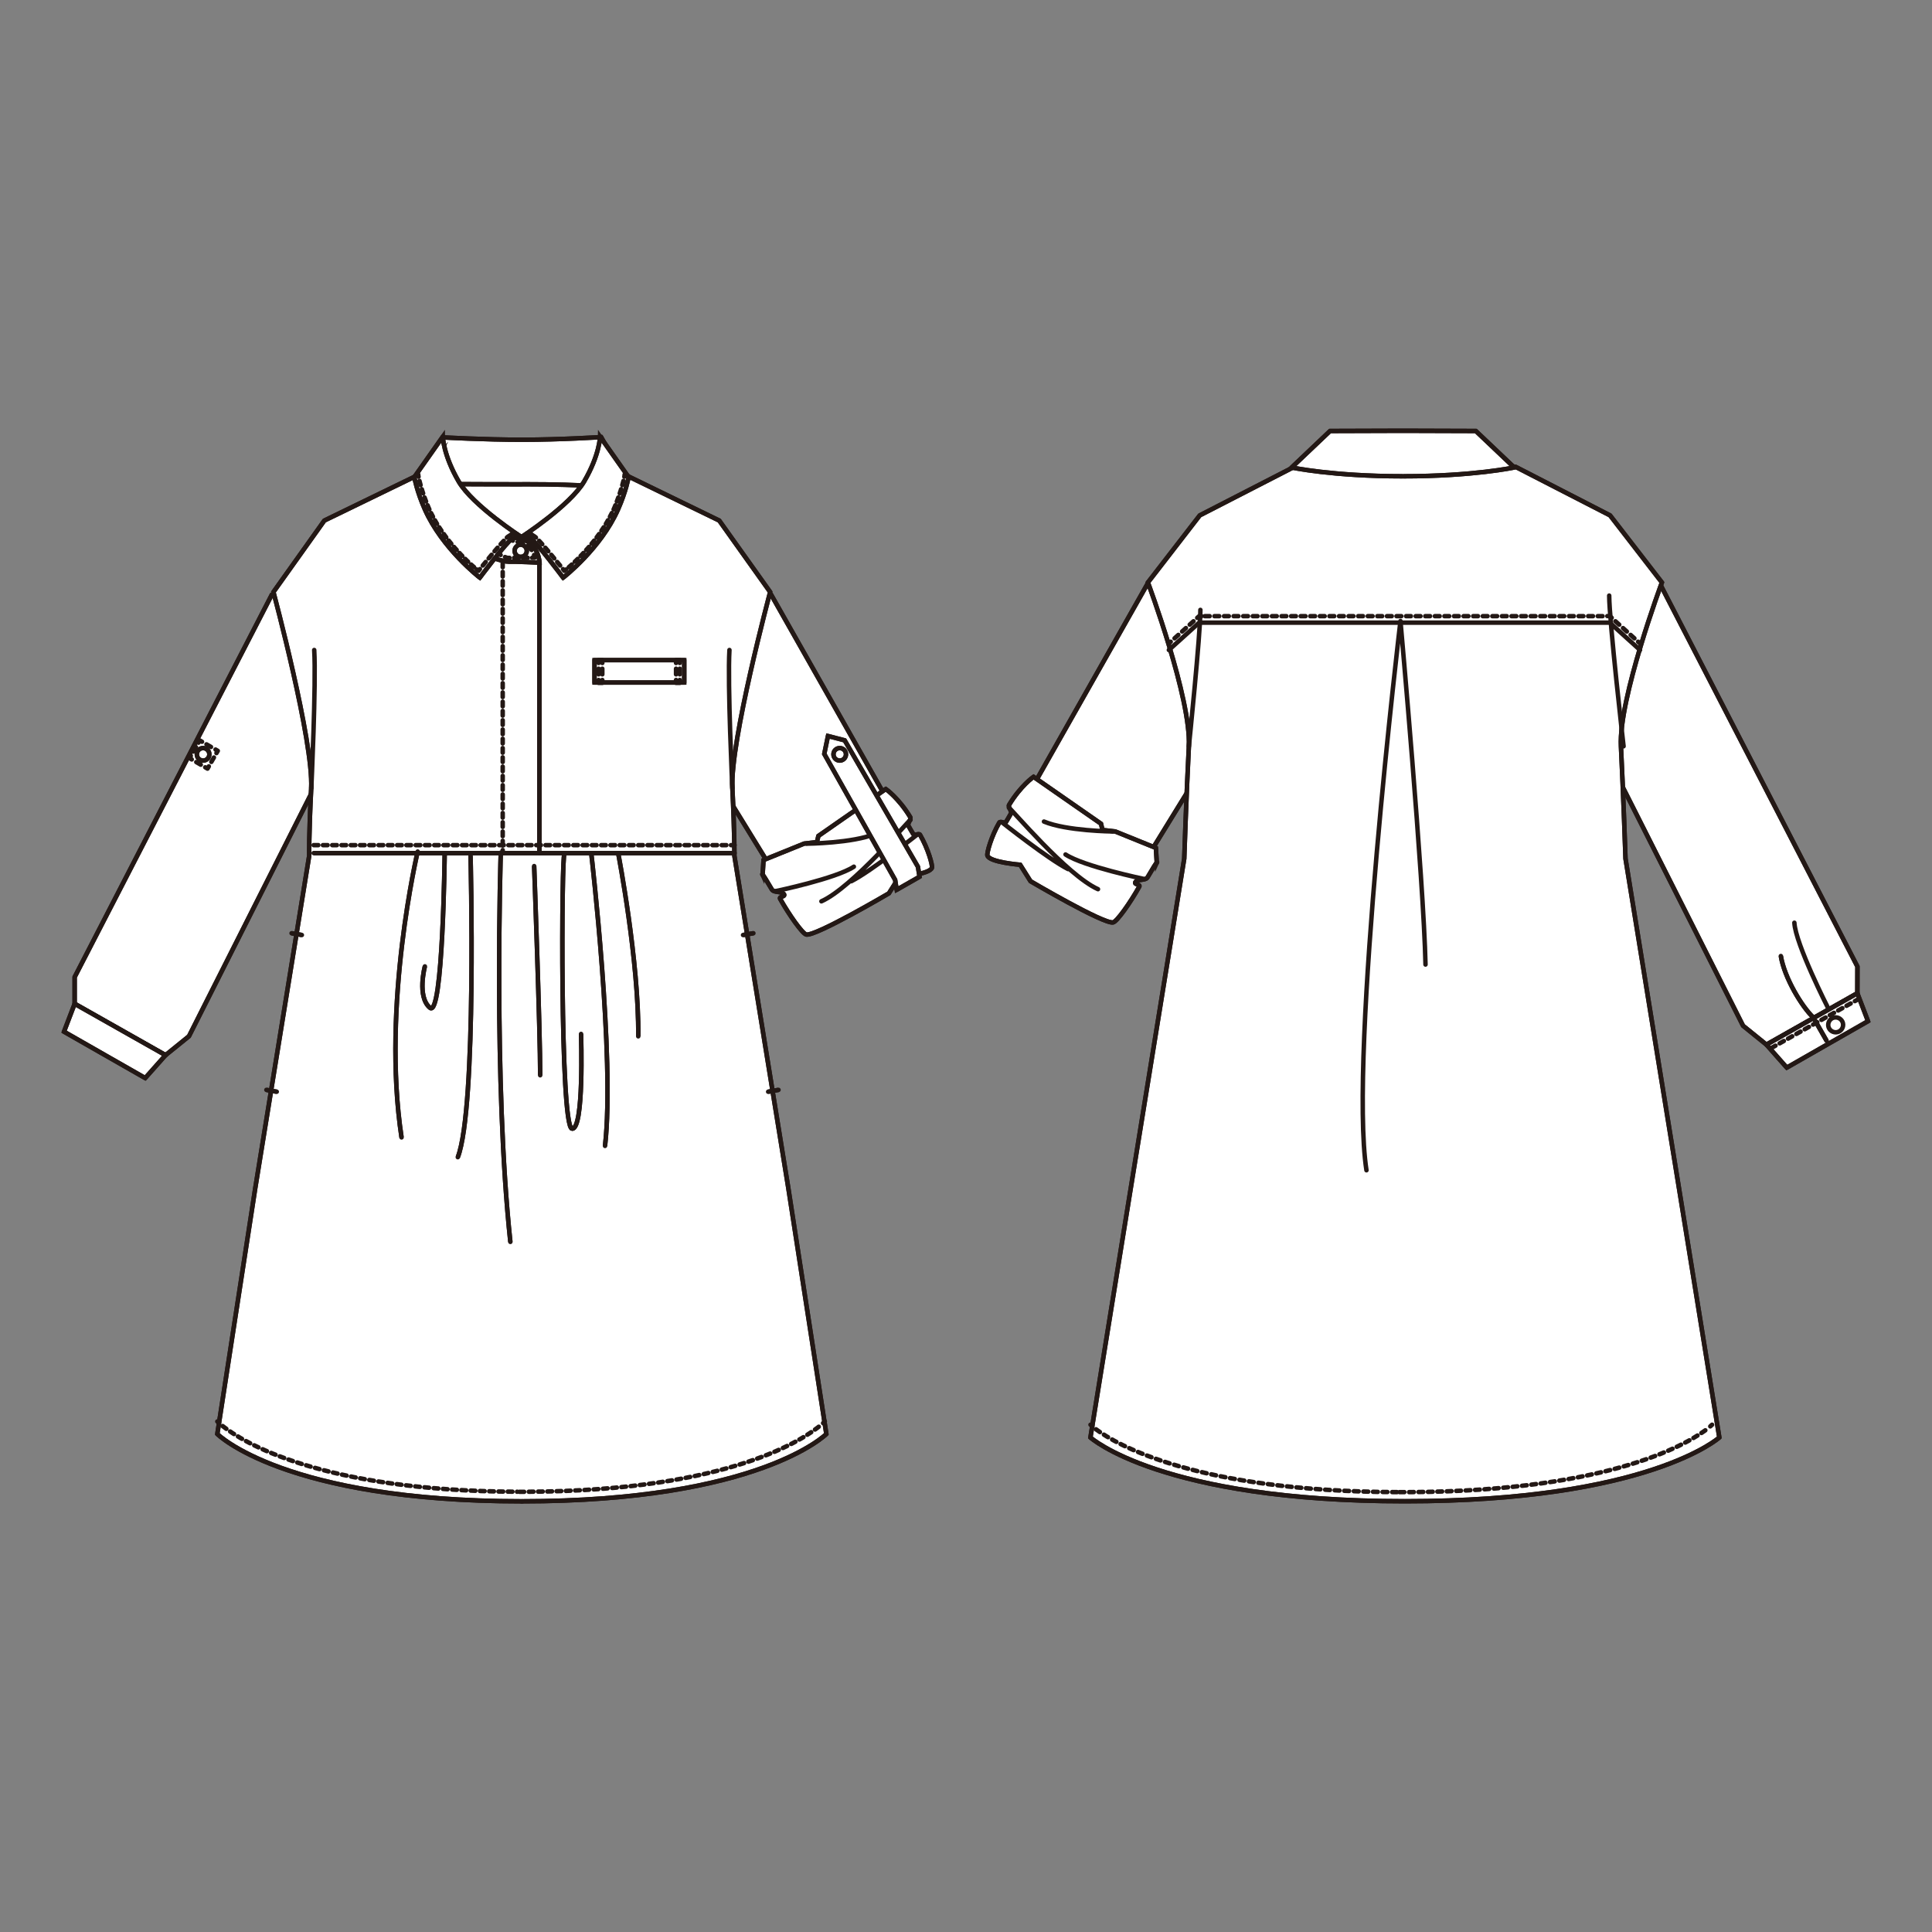<?xml version="1.0" encoding="UTF-8"?>
<svg xmlns="http://www.w3.org/2000/svg" version="1.1" viewBox="0 0 250 250">
  <rect x="0" y="0" width="250" height="250" fill="#808080" stroke="none"/>
  <!-- Generator: Adobe Illustrator 30.0.0, SVG Export Plug-In . SVG Version: 2.1.1 Build 123)  -->
  <defs>
    <style>
      .st0 {
        stroke-dasharray: .73 .73;
      }

      .st0, .st1, .st2, .st3, .st4, .st5, .st6, .st7, .st8, .st9, .st10, .st11, .st12, .st13, .st14, .st15, .st16, .st17, .st18, .st19, .st20, .st21 {
        fill: none;
      }

      .st0, .st1, .st2, .st3, .st4, .st5, .st6, .st8, .st9, .st10, .st11, .st12, .st13, .st14, .st15, .st16, .st17, .st18, .st19, .st20, .st21 {
        stroke: #231815;
        stroke-width: .58px;
      }

      .st0, .st1, .st2, .st3, .st4, .st5, .st6, .st8, .st9, .st10, .st11, .st12, .st13, .st15, .st16, .st17, .st18, .st19, .st20, .st21 {
        stroke-linecap: round;
        stroke-linejoin: round;
      }

      .st1 {
        stroke-dasharray: .63 .63;
      }

      .st2 {
        stroke-dasharray: .62 .62;
      }

      .st3 {
        stroke-dasharray: .6 .6;
      }

      .st4 {
        stroke-dasharray: .66 .66;
      }

      .st22 {
        fill: #fff;
      }

      .st5 {
        stroke-dasharray: .67 .67;
      }

      .st6 {
        stroke-dasharray: .6 .6;
      }

      .st8 {
        stroke-dasharray: .59 .59;
      }

      .st9 {
        stroke-dasharray: .61 .61;
      }

      .st10 {
        stroke-dasharray: .6 .6;
      }

      .st11 {
        stroke-dasharray: .73 .73;
      }

      .st23 {
        isolation: isolate;
      }

      .st13 {
        stroke-dasharray: .62 .62;
      }

      .st14 {
        stroke-miterlimit: 10;
      }

      .st24 {
        mix-blend-mode: multiply;
      }

      .st15 {
        stroke-dasharray: .63 .63;
      }

      .st16 {
        stroke-dasharray: .66 .66;
      }

      .st17 {
        stroke-dasharray: .53 .53;
      }

      .st18 {
        stroke-dasharray: .6 .6;
      }

      .st19 {
        stroke-dasharray: .56 .56;
      }

      .st20 {
        stroke-dasharray: .1 .1;
      }

      .st21 {
        stroke-dasharray: .65 .65;
      }
    </style>
  </defs>
  <g class="st23">
    <g id="_レイヤー_1">
      <g>
        <g class="st24">
          <polygon class="st22" points="105.37 117.95 102.32 116.43 93.45 102.01 90.81 74.21 99.79 76.96 118.08 109.26 113.77 113.54 105.37 117.95"/>
          <polygon class="st14" points="105.37 117.95 102.32 116.43 93.45 102.01 90.81 74.21 99.79 76.96 118.08 109.26 113.77 113.54 105.37 117.95"/>
          <polygon class="st12" points="105.37 117.95 102.32 116.43 93.45 102.01 90.81 74.21 99.79 76.96 118.08 109.26 113.77 113.54 105.37 117.95"/>
          <path class="st22" d="M66.58,59.28l11.9.99,14.59,7.09,6.59,9.25s-5.2,19.36-4.89,25.39c.3,6.03.26,8.74.26,8.74l6.97,42.95,4.93,31.87s-8.64,8.71-39.44,8.71"/>
          <path class="st14" d="M66.58,59.28l11.9.99,14.59,7.09,6.59,9.25s-5.2,19.36-4.89,25.39c.3,6.03.26,8.74.26,8.74l6.97,42.95,4.93,31.87s-8.64,8.71-39.44,8.71"/>
          <path class="st12" d="M66.58,59.28l11.9.99,14.59,7.09,6.59,9.25s-5.2,19.36-4.89,25.39c.3,6.03.26,8.74.26,8.74l6.97,42.95,4.93,31.87s-8.64,8.71-39.44,8.71"/>
          <path class="st12" d="M94.77,101.99s-.64-13.54-.38-17.88"/>
          <polygon class="st22" points="21.42 136.54 24.45 134.09 40.79 101.68 44.15 74.21 35.17 76.96 9.66 126.43 9.66 129.89 21.42 136.54"/>
          <polygon class="st14" points="21.42 136.54 24.45 134.09 40.79 101.68 44.15 74.21 35.17 76.96 9.66 126.43 9.66 129.89 21.42 136.54"/>
          <polygon class="st12" points="21.42 136.54 24.45 134.09 40.79 101.68 44.15 74.21 35.17 76.96 9.66 126.43 9.66 129.89 21.42 136.54"/>
          <polygon class="st22" points="8.28 133.5 18.79 139.5 21.42 136.54 9.66 129.89 8.28 133.5"/>
          <polygon class="st14" points="8.28 133.5 18.79 139.5 21.42 136.54 9.66 129.89 8.28 133.5"/>
          <polygon class="st12" points="8.28 133.5 18.79 139.5 21.42 136.54 9.66 129.89 8.28 133.5"/>
          <path class="st22" d="M68.46,59.28l-11.9.99-14.59,7.09-6.59,9.25s5.2,19.36,4.89,25.39-.26,8.74-.26,8.74l-6.97,42.95-4.92,31.87s8.64,8.71,39.44,8.71"/>
          <path class="st14" d="M68.46,59.28l-11.9.99-14.59,7.09-6.59,9.25s5.2,19.36,4.89,25.39-.26,8.74-.26,8.74l-6.97,42.95-4.92,31.87s8.64,8.71,39.44,8.71"/>
          <path class="st12" d="M68.46,59.28l-11.9.99-14.59,7.09-6.59,9.25s5.2,19.36,4.89,25.39-.26,8.74-.26,8.74l-6.97,42.95-4.92,31.87s8.64,8.71,39.44,8.71"/>
          <path class="st10" d="M28.81,184.53c2.53,2.01,12.57,8.4,38.11,8.5"/>
          <path class="st3" d="M68.43,193.03c26.18-.15,35.81-6.94,37.86-8.69"/>
          <path class="st12" d="M106.51,184.15c.15-.14.22-.21.22-.21M67.22,193.04h.6M28.12,183.94s.07.07.22.21"/>
          <path class="st22" d="M67.57,62.67c-8.9,0-12.79-.07-12.79-.07l.75-2.91,1.84-3.09s5.27.3,10.21.3,10.21-.34,10.21-.34l2.59,4.73-1.56,1.82s-2.35-.45-11.24-.45"/>
          <path class="st14" d="M67.57,62.67c-8.9,0-12.79-.07-12.79-.07l.75-2.91,1.84-3.09s5.27.3,10.21.3,10.21-.34,10.21-.34l2.59,4.73-1.56,1.82s-2.35-.45-11.24-.45"/>
          <path class="st12" d="M67.57,62.67c-8.9,0-12.79-.07-12.79-.07l.75-2.91,1.84-3.09s5.27.3,10.21.3,10.21-.34,10.21-.34l2.59,4.73-1.56,1.82s-2.35-.45-11.24-.45Z"/>
          <path class="st22" d="M65.69,72.67c-.94,0-6.72-1.89-8.66-4.76-2.19-3.24-1.74-6.18-1.74-6.18l1.55-2.97s-1.4,1.44.11,3.57c1.51,2.12,6.82,6.4,6.82,6.4,0,0,2.99.87,3.71,1.04,2.21.51,2.34,3.04,2.34,3.04,0,0-2.95-.16-4.11-.13"/>
          <path class="st14" d="M65.69,72.67c-.94,0-6.72-1.89-8.66-4.76-2.19-3.24-1.74-6.18-1.74-6.18l1.55-2.97s-1.4,1.44.11,3.57c1.51,2.12,6.82,6.4,6.82,6.4,0,0,2.99.87,3.71,1.04,2.21.51,2.34,3.04,2.34,3.04,0,0-2.95-.16-4.11-.13"/>
          <path class="st12" d="M65.69,72.67c-.94,0-6.72-1.89-8.66-4.76-2.19-3.24-1.74-6.18-1.74-6.18l1.55-2.97s-1.4,1.44.11,3.57c1.51,2.12,6.82,6.4,6.82,6.4,0,0,2.99.87,3.71,1.04,2.21.51,2.34,3.04,2.34,3.04,0,0-2.95-.16-4.11-.13Z"/>
          <path class="st1" d="M64.78,71.81c-3-1.58-7.81-6.28-10.23-8.69"/>
          <line class="st15" x1="54.89" y1="63.22" x2="62.97" y2="68.78"/>
          <path class="st21" d="M64.49,69.43c.67.19,1.55.44,2.18.62"/>
          <path class="st0" d="M68.28,70.65c.32.24.56.53.7.82"/>
          <line class="st8" x1="68.29" y1="72.18" x2="66.23" y2="72.19"/>
          <path class="st12" d="M65.93,72.19h-.29c-.1-.03-.19-.07-.29-.11M69.11,71.81c.04.13.06.25.06.36h-.3M66.98,70.13c.13.03.23.06.32.08.12.03.24.06.34.11M63.23,68.96l.26.18.06.02s.13.04.31.09M54.33,62.91c-.08-.08-.15-.15-.22-.22l.26.18"/>
          <path class="st22" d="M67.52,69.53s-.58-.2-1.27.2c-.7.4-4.16,5.02-4.16,5.02,0,0-4.86-3.75-7.12-8.85-1.03-2.32-1.36-4.16-1.36-4.16l3.69-5.24s.05,2.36,2.05,5.8c1.82,3.12,8.16,7.22,8.16,7.22"/>
          <path class="st14" d="M67.52,69.53s-.58-.2-1.27.2c-.7.4-4.16,5.02-4.16,5.02,0,0-4.86-3.75-7.12-8.85-1.03-2.32-1.36-4.16-1.36-4.16l3.69-5.24s.05,2.36,2.05,5.8c1.82,3.12,8.16,7.22,8.16,7.22"/>
          <path class="st12" d="M67.52,69.53s-.58-.2-1.27.2c-.7.4-4.16,5.02-4.16,5.02,0,0-4.86-3.75-7.12-8.85-1.03-2.32-1.36-4.16-1.36-4.16l3.69-5.24s.05,2.36,2.05,5.8c1.82,3.12,8.16,7.22,8.16,7.22Z"/>
          <path class="st19" d="M54.28,62.23c.18.72.49,1.77.94,2.89"/>
          <path class="st17" d="M55.78,66.39c1.74,3.53,4.63,6.21,5.71,7.13"/>
          <path class="st6" d="M62.47,73.18c.77-.95,2.14-2.63,2.91-3.41"/>
          <path class="st20" d="M66.15,69.18s.08-.05.13-.07"/>
          <path class="st12" d="M66.33,69.08c.09-.04.18-.07.27-.09M65.59,69.56c.09-.08.17-.15.23-.18.08-.05.16-.1.25-.15M61.69,73.69c.14.12.23.18.23.18,0,0,.06-.08.18-.23M55.33,65.38c.04.09.07.18.11.27.04.09.08.18.12.27M54.12,61.4c0,.08.02.17.04.29"/>
          <path class="st22" d="M67.44,69.53s.58-.2,1.27.2c.7.4,4.16,5.02,4.16,5.02,0,0,4.86-3.75,7.11-8.85,1.03-2.32,1.36-4.16,1.36-4.16l-3.69-5.24s-.05,2.36-2.06,5.8c-1.82,3.12-8.15,7.22-8.15,7.22"/>
          <path class="st14" d="M67.44,69.53s.58-.2,1.27.2c.7.4,4.16,5.02,4.16,5.02,0,0,4.86-3.75,7.11-8.85,1.03-2.32,1.36-4.16,1.36-4.16l-3.69-5.24s-.05,2.36-2.06,5.8c-1.82,3.12-8.15,7.22-8.15,7.22"/>
          <path class="st12" d="M67.44,69.53s.58-.2,1.27.2c.7.4,4.16,5.02,4.16,5.02,0,0,4.86-3.75,7.11-8.85,1.03-2.32,1.36-4.16,1.36-4.16l-3.69-5.24s-.05,2.36-2.06,5.8c-1.82,3.12-8.15,7.22-8.15,7.22Z"/>
          <path class="st19" d="M80.67,62.23c-.18.72-.49,1.77-.94,2.89"/>
          <path class="st17" d="M79.17,66.39c-1.74,3.53-4.63,6.21-5.71,7.13"/>
          <path class="st6" d="M72.48,73.18c-.77-.95-2.15-2.63-2.91-3.41"/>
          <path class="st20" d="M68.8,69.18s-.08-.05-.13-.07"/>
          <path class="st12" d="M68.63,69.08c-.09-.04-.18-.07-.27-.09M69.35,69.56c-.09-.08-.17-.15-.23-.18-.08-.05-.16-.1-.25-.15M73.26,73.69c-.14.12-.23.18-.23.18,0,0-.06-.08-.18-.23M79.63,65.38c-.04.09-.08.18-.11.27-.04.09-.08.18-.12.27M80.83,61.4c0,.08-.02.17-.04.29"/>
          <line class="st14" x1="40.59" y1="110.39" x2="95.05" y2="110.39"/>
          <line class="st12" x1="40.59" y1="110.39" x2="95.05" y2="110.39"/>
          <line class="st6" x1="40.59" y1="109.36" x2="95.05" y2="109.36"/>
          <path class="st22" d="M64.8,110.33s-.97,29.69,1.24,50.37"/>
          <path class="st14" d="M64.8,110.33s-.97,29.69,1.24,50.37"/>
          <path class="st12" d="M64.8,110.33s-.97,29.69,1.24,50.37"/>
          <path class="st22" d="M60.89,110.75s.83,32.6-1.65,38.99"/>
          <path class="st14" d="M60.89,110.75s.83,32.6-1.65,38.99"/>
          <path class="st12" d="M60.89,110.75s.83,32.6-1.65,38.99"/>
          <path class="st22" d="M57.54,110.47s-.22,21.37-1.91,19.93c-1.7-1.43-.65-5.35-.65-5.35"/>
          <path class="st14" d="M57.54,110.47s-.22,21.37-1.91,19.93c-1.7-1.43-.65-5.35-.65-5.35"/>
          <path class="st12" d="M57.54,110.47s-.22,21.37-1.91,19.93c-1.7-1.43-.65-5.35-.65-5.35"/>
          <path class="st22" d="M54.05,110.19s-4.7,19.77-2.09,36.99"/>
          <path class="st14" d="M54.05,110.19s-4.7,19.77-2.09,36.99"/>
          <path class="st12" d="M54.05,110.19s-4.7,19.77-2.09,36.99"/>
          <path class="st22" d="M73.04,110.61c-.38-.92-.59,35.31.98,35.44,1.57.13,1.17-11.87,1.17-12.26"/>
          <path class="st14" d="M73.04,110.61c-.38-.92-.59,35.31.98,35.44,1.57.13,1.17-11.87,1.17-12.26"/>
          <path class="st12" d="M73.04,110.61c-.38-.92-.59,35.31.98,35.44,1.57.13,1.17-11.87,1.17-12.26"/>
          <path class="st22" d="M76.53,110.61s3.06,26.32,1.76,37.67"/>
          <path class="st14" d="M76.53,110.61s3.06,26.32,1.76,37.67"/>
          <path class="st12" d="M76.53,110.61s3.06,26.32,1.76,37.67"/>
          <path class="st22" d="M69.12,112.07s.78,21.33.78,27.07"/>
          <path class="st14" d="M69.12,112.07s.78,21.33.78,27.07"/>
          <path class="st12" d="M69.12,112.07s.78,21.33.78,27.07"/>
          <path class="st22" d="M80.03,110.61s2.66,13.79,2.56,23.49"/>
          <path class="st14" d="M80.03,110.61s2.66,13.79,2.56,23.49"/>
          <path class="st12" d="M80.03,110.61s2.66,13.79,2.56,23.49"/>
          <path class="st22" d="M66.59,71.27c0,.44.35.79.79.79s.79-.36.79-.79-.36-.79-.79-.79-.79.36-.79.79"/>
          <path class="st14" d="M66.59,71.27c0,.44.35.79.79.79s.79-.36.79-.79-.36-.79-.79-.79-.79.36-.79.79"/>
          <path class="st12" d="M66.59,71.27c0,.44.35.79.79.79s.79-.36.79-.79-.36-.79-.79-.79-.79.36-.79.79Z"/>
          <line class="st14" x1="37.73" y1="120.76" x2="39.06" y2="120.99"/>
          <line class="st12" x1="37.73" y1="120.76" x2="39.06" y2="120.99"/>
          <line class="st14" x1="34.47" y1="141.03" x2="35.81" y2="141.27"/>
          <line class="st12" x1="34.47" y1="141.03" x2="35.81" y2="141.27"/>
          <line class="st14" x1="97.49" y1="120.76" x2="96.15" y2="120.99"/>
          <line class="st12" x1="97.49" y1="120.76" x2="96.15" y2="120.99"/>
          <line class="st14" x1="100.74" y1="141.03" x2="99.4" y2="141.27"/>
          <line class="st12" x1="100.74" y1="141.03" x2="99.4" y2="141.27"/>
          <path class="st12" d="M40.28,101.99s.64-13.54.38-17.88"/>
          <line class="st14" x1="69.81" y1="72.8" x2="69.81" y2="110.35"/>
          <line class="st12" x1="69.81" y1="72.8" x2="69.81" y2="110.35"/>
          <line class="st14" x1="69.81" y1="72.8" x2="69.81" y2="110.35"/>
          <line class="st12" x1="69.81" y1="72.8" x2="69.81" y2="110.35"/>
          <line class="st18" x1="65.05" y1="72.8" x2="65.05" y2="110.35"/>
          <rect class="st22" x="76.93" y="85.42" width="11.61" height="2.9"/>
          <rect class="st14" x="76.93" y="85.42" width="11.61" height="2.9"/>
          <rect class="st12" x="76.93" y="85.42" width="11.61" height="2.9"/>
          <line class="st11" x1="77.46" y1="87.26" x2="77.46" y2="86.16"/>
          <line class="st11" x1="77.94" y1="86.53" x2="77.94" y2="87.63"/>
          <path class="st12" d="M77.94,87.99v.37h-.48v-.37M77.46,85.79v-.37h.48v.37"/>
          <line class="st11" x1="87.48" y1="87.26" x2="87.48" y2="86.16"/>
          <line class="st11" x1="87.96" y1="86.53" x2="87.96" y2="87.63"/>
          <path class="st12" d="M87.96,87.99v.37h-.48v-.37M87.48,85.79v-.37h.48v.37"/>
          <path class="st22" d="M120.59,112.29c-.28.86-4.23,1.18-4.23,1.18l-1.34,2.13s-9.44,5.55-10.68,5.33c-.49-.09-2.25-2.58-3.39-4.62-.18-.32.68-.25.51-.58-.24-.44-1.31-.18-1.58-.63-1.57-2.67-1.2-1.87-1.2-1.87l.12-1.94,5.26-2.13,1.65-.19.19-.8,8.72-6.07s1.66,1.15,3.16,3.63c.18.3-.41.83-.23,1.13.29.48.34.63.63,1.08.15.25.73-.16.87.08,1.06,1.82,1.64,3.96,1.54,4.27"/>
          <path class="st14" d="M120.59,112.29c-.28.86-4.23,1.18-4.23,1.18l-1.34,2.13s-9.44,5.55-10.68,5.33c-.49-.09-2.25-2.58-3.39-4.62-.18-.32.68-.25.51-.58-.24-.44-1.31-.18-1.58-.63-1.57-2.67-1.2-1.87-1.2-1.87l.12-1.94,5.26-2.13,1.65-.19.19-.8,8.72-6.07s1.66,1.15,3.16,3.63c.18.3-.41.83-.23,1.13.29.48.34.63.63,1.08.15.25.73-.16.87.08,1.06,1.82,1.64,3.96,1.54,4.27"/>
          <path class="st12" d="M120.59,112.29c-.28.86-4.23,1.18-4.23,1.18l-1.34,2.13s-9.44,5.55-10.68,5.33c-.49-.09-2.25-2.58-3.39-4.62-.18-.32.68-.25.51-.58-.24-.44-1.31-.18-1.58-.63-1.57-2.67-1.2-1.87-1.2-1.87l.12-1.94,5.26-2.13,1.65-.19.19-.8,8.72-6.07s1.66,1.15,3.16,3.63c.18.3-.41.83-.23,1.13.29.48.34.63.63,1.08.15.25.73-.16.87.08,1.06,1.82,1.64,3.96,1.54,4.27Z"/>
          <path class="st12" d="M104.4,109.17s5.96-.05,8.88-1.28M100.38,115.31s7.75-1.61,10.11-3.16M118.71,107.98s-5.96,4.73-8.55,6.05M117.82,106.09c-.19,0-7.51,8.74-11.53,10.54"/>
          <polygon class="st22" points="118.99 113.45 116.03 115.14 115.83 113.86 106.66 97.56 107.14 95.24 109.3 95.8 118.78 112.16 118.99 113.45"/>
          <polygon class="st14" points="118.99 113.45 116.03 115.14 115.83 113.86 106.66 97.56 107.14 95.24 109.3 95.8 118.78 112.16 118.99 113.45"/>
          <polygon class="st12" points="118.99 113.45 116.03 115.14 115.83 113.86 106.66 97.56 107.14 95.24 109.3 95.8 118.78 112.16 118.99 113.45"/>
          <path class="st22" d="M109.47,97.61c0,.45-.37.81-.81.81s-.81-.36-.81-.81.36-.81.81-.81.81.36.81.81"/>
          <path class="st14" d="M109.47,97.61c0,.45-.37.81-.81.81s-.81-.36-.81-.81.36-.81.81-.81.81.36.81.81"/>
          <path class="st12" d="M109.47,97.61c0,.45-.37.81-.81.81s-.81-.36-.81-.81.36-.81.81-.81.81.36.81.81Z"/>
          <path class="st22" d="M25.47,97.61c0,.45.36.81.81.81s.81-.36.81-.81-.36-.81-.81-.81-.81.36-.81.81"/>
          <path class="st14" d="M25.47,97.61c0,.45.36.81.81.81s.81-.36.81-.81-.36-.81-.81-.81-.81.36-.81.81"/>
          <path class="st12" d="M25.47,97.61c0,.45.36.81.81.81s.81-.36.81-.81-.36-.81-.81-.81-.81.36-.81.81Z"/>
          <line class="st5" x1="25.98" y1="98.95" x2="25.1" y2="98.44"/>
          <line class="st16" x1="25.02" y1="97.25" x2="25.52" y2="96.39"/>
          <line class="st5" x1="26.72" y1="96.32" x2="27.59" y2="96.82"/>
          <line class="st16" x1="27.68" y1="98.02" x2="27.18" y2="98.88"/>
          <path class="st12" d="M27.02,99.17l-.17.29-.29-.17M27.89,96.99l.29.17-.17.29M25.68,96.1l.17-.29.29.17M24.81,98.27l-.29-.17.17-.29"/>
          <rect class="st7" x="5" y="52.7" width="118.82" height="144.77"/>
          <rect class="st7" x="5" y="52.7" width="118.82" height="144.77"/>
        </g>
        <g class="st24">
          <polygon class="st22" points="143.01 116.37 146.05 114.85 154.92 100.43 157.56 72.63 148.58 75.38 130.3 107.68 134.6 111.96 143.01 116.37"/>
          <polygon class="st14" points="143.01 116.37 146.05 114.85 154.92 100.43 157.56 72.63 148.58 75.38 130.3 107.68 134.6 111.96 143.01 116.37"/>
          <polygon class="st12" points="143.01 116.37 146.05 114.85 154.92 100.43 157.56 72.63 148.58 75.38 130.3 107.68 134.6 111.96 143.01 116.37"/>
          <path class="st22" d="M127.78,110.72c.27.86,4.23,1.18,4.23,1.18l1.34,2.13s9.43,5.55,10.68,5.33c.49-.09,2.25-2.58,3.39-4.63.18-.32-.68-.25-.51-.57.24-.44,1.31-.18,1.58-.63,1.57-2.67,1.2-1.87,1.2-1.87l-.12-1.94-5.26-2.13-1.65-.19-.19-.81-8.73-6.07s-1.66,1.15-3.16,3.63c-.18.3.41.83.23,1.13-.29.48-.34.63-.63,1.08-.15.25-.72-.16-.87.08-1.06,1.82-1.64,3.96-1.54,4.27"/>
          <path class="st14" d="M127.78,110.72c.27.86,4.23,1.18,4.23,1.18l1.34,2.13s9.43,5.55,10.68,5.33c.49-.09,2.25-2.58,3.39-4.63.18-.32-.68-.25-.51-.57.24-.44,1.31-.18,1.58-.63,1.57-2.67,1.2-1.87,1.2-1.87l-.12-1.94-5.26-2.13-1.65-.19-.19-.81-8.73-6.07s-1.66,1.15-3.16,3.63c-.18.3.41.83.23,1.13-.29.48-.34.63-.63,1.08-.15.25-.72-.16-.87.08-1.06,1.82-1.64,3.96-1.54,4.27"/>
          <path class="st12" d="M127.78,110.72c.27.86,4.23,1.18,4.23,1.18l1.34,2.13s9.43,5.55,10.68,5.33c.49-.09,2.25-2.58,3.39-4.63.18-.32-.68-.25-.51-.57.24-.44,1.31-.18,1.58-.63,1.57-2.67,1.2-1.87,1.2-1.87l-.12-1.94-5.26-2.13-1.65-.19-.19-.81-8.73-6.07s-1.66,1.15-3.16,3.63c-.18.3.41.83.23,1.13-.29.48-.34.63-.63,1.08-.15.25-.72-.16-.87.08-1.06,1.82-1.64,3.96-1.54,4.27Z"/>
          <path class="st12" d="M143.97,107.59s-5.95-.05-8.88-1.28M147.99,113.73s-7.75-1.61-10.11-3.16M129.66,106.41s5.95,4.73,8.55,6.05M130.55,104.52c.19,0,7.51,8.74,11.53,10.54"/>
          <polygon class="st22" points="228.58 135.18 225.55 132.73 209.21 100.32 205.85 72.85 214.83 75.6 240.35 125.07 240.34 128.53 228.58 135.18"/>
          <polygon class="st14" points="228.58 135.18 225.55 132.73 209.21 100.32 205.85 72.85 214.83 75.6 240.35 125.07 240.34 128.53 228.58 135.18"/>
          <polygon class="st12" points="228.58 135.18 225.55 132.73 209.21 100.32 205.85 72.85 214.83 75.6 240.35 125.07 240.34 128.53 228.58 135.18"/>
          <polygon class="st22" points="241.72 132.14 231.21 138.15 228.58 135.18 240.34 128.53 241.72 132.14"/>
          <polygon class="st14" points="241.72 132.14 231.21 138.15 228.58 135.18 240.34 128.53 241.72 132.14"/>
          <polygon class="st12" points="241.72 132.14 231.21 138.15 228.58 135.18 240.34 128.53 241.72 132.14"/>
          <path class="st22" d="M236.37,134.69l-1.73-3.03c-1.45-1.36-3.73-5.09-4.2-7.95"/>
          <path class="st14" d="M236.37,134.69l-1.73-3.03c-1.45-1.36-3.73-5.09-4.2-7.95"/>
          <path class="st12" d="M236.37,134.69l-1.73-3.03c-1.45-1.36-3.73-5.09-4.2-7.95"/>
          <path class="st12" d="M236.57,132.64c.01.53.46.95.99.94.53-.01.95-.46.94-.99s-.46-.95-.99-.94c-.53.01-.95.46-.94.99ZM236.56,130.45s-4.23-8.3-4.37-11.05"/>
          <line class="st2" x1="240.56" y1="129.24" x2="229.23" y2="135.6"/>
          <path class="st22" d="M209.75,96.57s-1.79-14.3-1.79-17.54"/>
          <path class="st14" d="M209.75,96.57s-1.79-14.3-1.79-17.54"/>
          <path class="st12" d="M209.75,96.57s-1.79-14.3-1.79-17.54"/>
          <path class="st22" d="M182.38,58.41l-14.91,2-12.22,6.28-6.71,8.68s5.61,15.03,5.3,21.2c-.32,6.18-.6,14.54-.6,14.54l-7.14,44-5,30.9s9.14,8.25,40.69,8.25,40.69-8.25,40.69-8.25l-5-30.9-7.14-44s-.28-8.37-.59-14.54c-.31-6.17,5.3-21.2,5.3-21.2l-6.71-8.68-12.22-6.28-14.91-2"/>
          <path class="st14" d="M182.38,58.41l-14.91,2-12.22,6.28-6.71,8.68s5.61,15.03,5.3,21.2c-.32,6.18-.6,14.54-.6,14.54l-7.14,44-5,30.9s9.14,8.25,40.69,8.25,40.69-8.25,40.69-8.25l-5-30.9-7.14-44s-.28-8.37-.59-14.54c-.31-6.17,5.3-21.2,5.3-21.2l-6.71-8.68-12.22-6.28-14.91-2"/>
          <path class="st12" d="M182.38,58.41l-14.91,2-12.22,6.28-6.71,8.68s5.61,15.03,5.3,21.2c-.32,6.18-.6,14.54-.6,14.54l-7.14,44-5,30.9s9.14,8.25,40.69,8.25,40.69-8.25,40.69-8.25l-5-30.9-7.14-44s-.28-8.37-.59-14.54c-.31-6.17,5.3-21.2,5.3-21.2l-6.71-8.68-12.22-6.28-14.91-2"/>
          <path class="st13" d="M141.82,184.95c2.61,1.94,12.88,8.04,38.99,8.13"/>
          <path class="st9" d="M182.34,193.08c26.77-.15,36.61-6.62,38.74-8.31"/>
          <path class="st12" d="M221.31,184.57c.15-.13.23-.21.23-.21M181.11,193.08h.61M141.11,184.36s.07.07.23.2"/>
          <path class="st22" d="M181.57,61.63c9.11,0,14.37-1.14,14.37-1.14l-4.97-4.72-9.43-.03-9.43.03-4.97,4.72s5.27,1.14,14.38,1.14"/>
          <path class="st14" d="M181.57,61.63c9.11,0,14.37-1.14,14.37-1.14l-4.97-4.72-9.43-.03-9.43.03-4.97,4.72s5.27,1.14,14.38,1.14"/>
          <path class="st12" d="M181.57,61.63c9.11,0,14.37-1.14,14.37-1.14l-4.97-4.72-9.43-.03-9.43.03-4.97,4.72s5.27,1.14,14.38,1.14"/>
          <path class="st12" d="M210.09,96.57s-1.86-16.26-1.86-19.5M153.84,96.57s1.49-14.41,1.49-17.65"/>
          <polyline class="st12" points="212.22 84.11 208.3 80.57 179.9 80.57 155.17 80.57 151.25 84.11"/>
          <line class="st4" x1="211.49" y1="82.6" x2="208.79" y2="80.17"/>
          <line class="st13" x1="207.37" y1="79.73" x2="155.79" y2="79.73"/>
          <line class="st4" x1="154.44" y1="80.39" x2="151.74" y2="82.82"/>
          <path class="st12" d="M151.49,83.04l-.25.22M155.48,79.73h-.31l-.25.22M208.55,79.94l-.25-.22h-.31M212.22,83.26l-.25-.22"/>
          <path class="st12" d="M176.82,151.43c-2.31-14.82,4.4-71.07,4.4-71.07,0,0,3.01,33.57,3.24,44.45"/>
          <rect class="st7" x="124.55" y="52.53" width="120.45" height="144.94"/>
          <rect class="st7" x="124.55" y="52.53" width="120.45" height="144.94"/>
        </g>
      </g>
    </g>
  </g>
</svg>